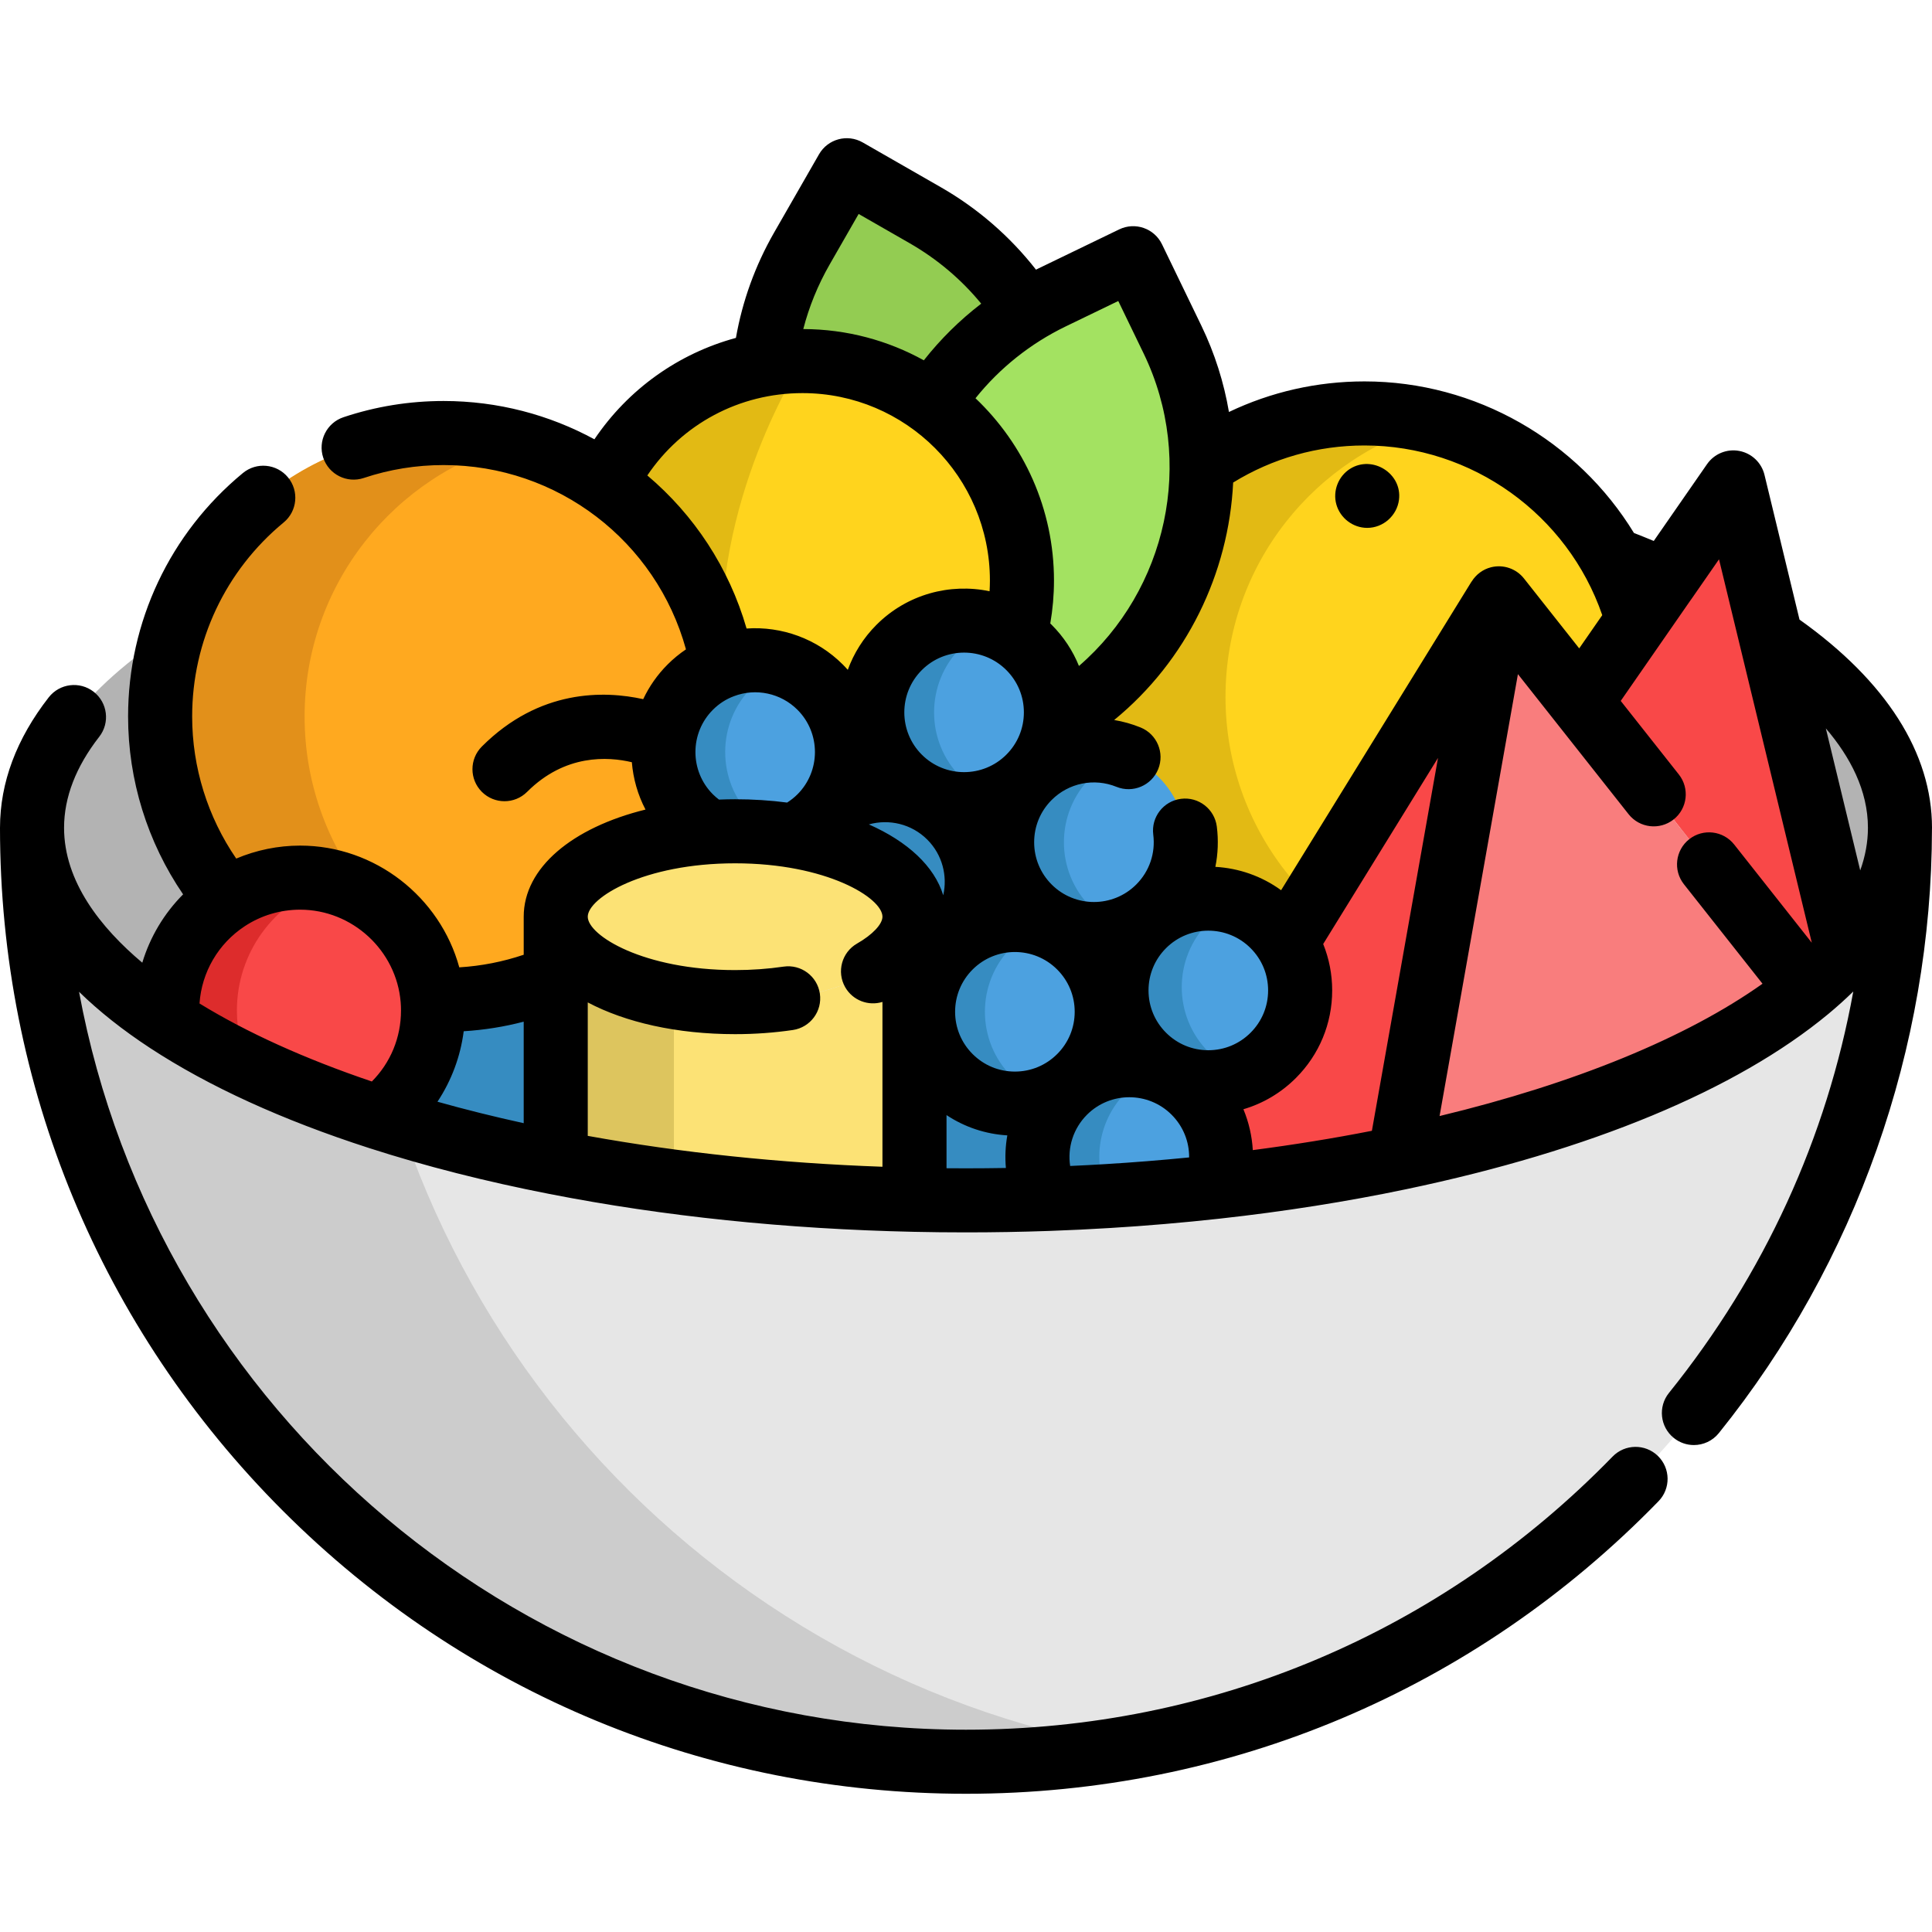 <?xml version="1.0" encoding="iso-8859-1"?>
<!-- Generator: Adobe Illustrator 19.0.0, SVG Export Plug-In . SVG Version: 6.00 Build 0)  -->
<svg version="1.1" id="Layer_1" xmlns="http://www.w3.org/2000/svg" xmlns:xlink="http://www.w3.org/1999/xlink" x="0px" y="0px"
	 viewBox="0 0 511.998 511.998" style="enable-background:new 0 0 511.998 511.998;" xml:space="preserve">
<path style="fill:#E6E6E6;" d="M503.504,219.373c0,136.696-110.814,247.51-247.51,247.51S8.487,356.068,8.487,219.373"/>
<path style="fill:#CCCCCC;" d="M93.534,219.373H8.487c0,136.696,110.814,247.508,247.508,247.508c14.501,0,28.707-1.26,42.523-3.652
	C182.088,443.067,93.534,341.567,93.534,219.373z"/>
<path style="fill:#4CA1E0;" d="M441.269,153.899l-7.312,10.549c-1.607-5.772-3.894-11.273-6.768-16.389
	C432.079,149.926,436.776,151.884,441.269,153.899z"/>
<g>
	<path style="fill:#B3B3B3;" d="M503.509,219.375c0,0.362,0,0.713-0.011,1.075c-0.306,11.137-5.218,21.833-14.035,31.793
		l-20.068-82.919C491.07,183.994,503.509,201.108,503.509,219.375z"/>
	<path style="fill:#B3B3B3;" d="M60.19,238.368c-9.564,6.293-15.88,17.125-15.88,29.439c0,0.951,0.034,1.901,0.113,2.83
		c-22.807-14.94-35.936-32.484-35.936-51.261c0-19.185,13.718-37.09,37.453-52.246c-2.275,7.176-3.509,14.816-3.509,22.75
		C42.432,208.363,49.109,225.295,60.19,238.368z"/>
</g>
<path style="fill:#F94848;" d="M469.395,169.326l20.068,82.919c-3.011,3.407-6.485,6.723-10.379,9.949l-60.135-76.116l15.008-21.629
	l7.312-10.549h0.011l18.075-26.055L469.395,169.326z"/>
<path style="fill:#F97D7D;" d="M418.949,186.077l60.135,76.116c-23.09,19.117-61.176,34.804-108.17,44.651l26.293-148.282
	L418.949,186.077z"/>
<path style="fill:#FFD41D;" d="M433.957,164.447l-15.008,21.629l-21.743-27.515l-56.252,91.17c-0.973-1.596-2.15-3.09-3.531-4.471
	c-9.213-9.202-23.95-9.485-33.502-0.86l-0.611-0.872c1.347-0.905,2.615-1.935,3.803-3.124c9.507-9.496,9.507-24.912,0-34.408
	c-9.507-9.507-24.912-9.507-34.419,0c4.109-4.109,6.44-9.326,6.995-14.68c24.844-14.374,39.082-40.803,38.822-68.159
	c12.201-8.568,27.062-13.593,43.089-13.593c28.183,0,52.744,15.529,65.59,38.494C430.064,153.174,432.35,158.675,433.957,164.447z"
	/>
<path style="fill:#E2BA14;" d="M324.77,184.683c0-34.87,23.762-64.182,55.974-72.648c-6.113-1.607-12.527-2.471-19.145-2.471
	c-41.488,0-75.119,33.631-75.119,75.119s33.632,75.119,75.119,75.119c6.618,0,13.032-0.864,19.145-2.471
	C348.532,248.864,324.77,219.553,324.77,184.683z"/>
<path style="fill:#F94848;" d="M397.207,158.562l-26.293,148.282c-15.325,3.214-31.612,5.795-48.624,7.674
	c2.931-8.511,0.985-18.324-5.806-25.116c-2.083-2.071-4.437-3.701-6.961-4.867l0.079-0.158c9.066,4.403,20.294,2.83,27.821-4.697
	c8.127-8.127,9.304-20.566,3.531-29.948L397.207,158.562z"/>
<g>
	<path style="fill:#4CA1E0;" d="M340.954,249.731c5.772,9.383,4.595,21.822-3.531,29.948c-7.527,7.527-18.755,9.1-27.821,4.697
		c-2.388-1.154-4.618-2.716-6.587-4.697c-9.507-9.507-9.507-24.912,0-34.419c0.294-0.294,0.6-0.589,0.905-0.86
		c9.553-8.625,24.289-8.342,33.502,0.86C338.804,246.641,339.981,248.136,340.954,249.731z"/>
	<path style="fill:#4CA1E0;" d="M316.484,289.402c6.791,6.791,8.738,16.604,5.806,25.116c-14.408,1.596-29.337,2.682-44.662,3.214
		c-4.708-9.157-3.226-20.656,4.437-28.33c0.781-0.781,1.596-1.483,2.445-2.139c7.266-5.557,16.955-6.463,25.014-2.728
		C312.047,285.701,314.401,287.331,316.484,289.402z"/>
</g>
<path style="fill:#A3E261;" d="M318.51,123.158c0.26,27.357-13.978,53.785-38.822,68.159c0.736-7.04-1.596-14.34-6.995-19.739
	c-1.166-1.166-2.422-2.184-3.735-3.067c1.222-4.686,1.868-9.609,1.868-14.669c0-19.241-9.349-36.309-23.757-46.892
	c6.191-9.7,14.601-18.109,24.934-24.414c2.162-1.324,4.403-2.558,6.734-3.678l21.562-10.424l10.424,21.55
	C315.895,100.691,318.419,111.998,318.51,123.158z"/>
<path style="fill:#368CC1;" d="M309.602,284.377l-0.079,0.158c-8.059-3.735-17.747-2.83-25.014,2.728l-0.192-0.249
	c0.634-0.521,1.256-1.087,1.845-1.675c9.507-9.507,9.507-24.912,0-34.419c-2.083-2.071-4.437-3.701-6.961-4.867l0.396-0.804
	c7.583,3.543,16.604,2.965,23.712-1.72l0.611,0.872c-0.306,0.272-0.611,0.566-0.905,0.86c-9.507,9.507-9.507,24.912,0,34.419
	C304.984,281.661,307.214,283.223,309.602,284.377z"/>
<g>
	<path style="fill:#4CA1E0;" d="M307.112,205.997c9.507,9.496,9.507,24.912,0,34.408c-1.188,1.188-2.456,2.218-3.803,3.124
		c-7.108,4.686-16.129,5.263-23.712,1.72c-2.501-1.166-4.844-2.784-6.904-4.844c-9.496-9.496-9.496-24.912,0-34.408
		C282.2,196.49,297.605,196.49,307.112,205.997z"/>
	<path style="fill:#4CA1E0;" d="M286.162,250.92c9.507,9.507,9.507,24.912,0,34.419c-0.589,0.589-1.211,1.154-1.845,1.675
		c-9.553,7.798-23.644,7.244-32.563-1.675c-9.507-9.507-9.507-24.912,0-34.419c7.425-7.414,18.449-9.043,27.447-4.867
		C281.725,247.219,284.079,248.849,286.162,250.92z"/>
</g>
<path style="fill:#368CC1;" d="M284.317,287.014l0.192,0.249c-0.849,0.656-1.664,1.358-2.445,2.139
	c-7.663,7.674-9.145,19.173-4.437,28.33c-7.131,0.249-14.34,0.374-21.629,0.374c-4.584,0-9.134-0.045-13.65-0.147V256.76
	c3.441-1.154,6.667-3.101,9.406-5.84c-9.507,9.507-9.507,24.912,0,34.419C260.673,294.258,274.764,294.813,284.317,287.014z"/>
<path style="fill:#4CA1E0;" d="M272.693,171.578c5.399,5.399,7.73,12.699,6.995,19.739c-0.555,5.354-2.886,10.571-6.995,14.68
	c-7.436,7.436-18.494,9.055-27.515,4.833c-2.49-1.154-4.833-2.773-6.893-4.833c-9.507-9.507-9.507-24.912,0-34.419
	c8.342-8.342,21.222-9.36,30.673-3.067C270.271,169.393,271.527,170.412,272.693,171.578z"/>
<g>
	<path style="fill:#368CC1;" d="M298.454,289.402c-7.459,7.459-9.066,18.54-4.822,27.56c-5.286,0.328-10.617,0.577-16.004,0.77
		h-0.011c-4.708-9.157-3.226-20.656,4.448-28.33c6.87-6.87,16.808-8.76,25.387-5.704
		C304.169,284.875,301.079,286.777,298.454,289.402z"/>
	<path style="fill:#368CC1;" d="M327.198,283.653c-2.49-1.154-4.833-2.773-6.893-4.833c-9.507-9.507-9.507-24.912,0-34.419
		c2.632-2.632,5.716-4.531,9-5.704c-8.575-3.055-18.517-1.164-25.386,5.704c-9.507,9.507-9.507,24.912,0,34.419
		c2.06,2.06,4.403,3.678,6.893,4.833c5.829,2.728,12.503,3.002,18.507,0.859C328.604,284.256,327.893,283.977,327.198,283.653z"/>
	<path style="fill:#368CC1;" d="M275.031,290.172c-2.49-1.154-4.833-2.773-6.893-4.833c-9.507-9.507-9.507-24.912,0-34.419
		c2.632-2.632,5.716-4.531,9-5.704c-8.575-3.055-18.517-1.164-25.386,5.704c-9.507,9.507-9.507,24.912,0,34.419
		c2.06,2.06,4.403,3.678,6.893,4.833c5.829,2.728,12.503,3.002,18.507,0.859C276.437,290.775,275.726,290.497,275.031,290.172z"/>
	<path style="fill:#368CC1;" d="M295.97,245.249c-2.49-1.154-4.833-2.773-6.893-4.833c-9.507-9.507-9.507-24.912,0-34.419
		c2.632-2.632,5.716-4.531,9-5.704c-8.575-3.055-18.517-1.164-25.386,5.704c-9.507,9.507-9.507,24.912,0,34.419
		c2.06,2.06,4.403,3.678,6.893,4.833c5.829,2.728,12.503,3.002,18.507,0.859C297.376,245.853,296.665,245.574,295.97,245.249z"/>
	<path style="fill:#368CC1;" d="M261.562,210.83c-2.49-1.154-4.833-2.773-6.893-4.833c-9.507-9.507-9.507-24.912,0-34.419
		c2.632-2.632,5.716-4.531,9-5.704c-8.575-3.055-18.517-1.164-25.386,5.704c-9.507,9.507-9.507,24.912,0,34.419
		c2.06,2.06,4.403,3.678,6.893,4.833c5.829,2.728,12.503,3.002,18.507,0.859C262.968,211.433,262.257,211.155,261.562,210.83z"/>
	<path style="fill:#368CC1;" d="M279.597,245.249l-0.396,0.804c-8.998-4.176-20.022-2.547-27.447,4.867
		c9.496-9.496,9.496-24.9,0-34.408c-2.083-2.083-4.437-3.701-6.961-4.878l0.385-0.804c9.021,4.222,20.079,2.603,27.515-4.833
		c-9.496,9.496-9.496,24.912,0,34.408C274.753,242.465,277.096,244.084,279.597,245.249z"/>
</g>
<path style="fill:#FFD41D;" d="M270.825,153.842c0,5.059-0.645,9.983-1.868,14.669c-9.451-6.293-22.331-5.274-30.673,3.067
	c-9.507,9.507-9.507,24.912,0,34.419c2.06,2.06,4.403,3.678,6.893,4.833l-0.385,0.804c-9.009-4.176-20.034-2.547-27.458,4.878
	c9.507-9.507,9.507-24.912,0-34.419c-6.983-6.983-17.17-8.828-25.84-5.535c-3.577-19.954-15.031-37.181-31.024-48.33
	c8.036-16.378,23.565-28.42,42.116-31.669c3.282-0.577,6.655-0.872,10.096-0.872c12.858,0,24.753,4.176,34.385,11.262
	C261.476,117.533,270.825,134.601,270.825,153.842z"/>
<path style="fill:#93CC52;" d="M272.003,82.536c-10.334,6.304-18.743,14.714-24.934,24.414
	c-9.632-7.085-21.528-11.262-34.385-11.262c-3.441,0-6.814,0.294-10.096,0.872c1.075-10.492,4.324-20.928,9.904-30.673
	l11.918-20.769l20.769,11.907C256.428,63.476,265.46,72.316,272.003,82.536z"/>
<path style="fill:#368CC1;" d="M251.754,216.512c9.496,9.507,9.496,24.912,0,34.408c-2.739,2.739-5.965,4.686-9.406,5.84v-13.831
	c0-9.394-12.031-17.453-29.156-20.882c1.075-1.981,2.456-3.848,4.143-5.535c7.425-7.425,18.449-9.055,27.458-4.878
	C247.317,212.811,249.671,214.429,251.754,216.512z"/>
<g>
	<path style="fill:#FCE275;" d="M242.348,242.929v75.03c-22.15-0.475-43.531-2.117-63.757-4.788
		c-10.786-1.403-21.245-3.113-31.318-5.082v-65.16c0,9.79,13.05,18.132,31.318,21.29c5.059,0.872,10.526,1.347,16.219,1.347
		C221.07,265.566,242.348,255.436,242.348,242.929z"/>
	<path style="fill:#FCE275;" d="M213.192,222.047c17.125,3.429,29.156,11.488,29.156,20.882c0,12.507-21.279,22.637-47.537,22.637
		c-26.247,0-47.537-10.13-47.537-22.637c0-11.081,16.729-20.305,38.811-22.252c0.69-0.068,1.392-0.124,2.105-0.158h0.011
		c2.162-0.147,4.369-0.226,6.61-0.226c5.354,0,10.503,0.419,15.314,1.211h0.011C211.177,221.662,212.196,221.843,213.192,222.047z"
		/>
</g>
<path style="fill:#4CA1E0;" d="M217.335,182.093c9.507,9.507,9.507,24.912,0,34.419c-2.15,2.15-4.584,3.814-7.199,4.991h-0.011
	c-4.81-0.792-9.96-1.211-15.314-1.211c-2.241,0-4.448,0.079-6.61,0.226h-0.011c-0.555-0.306-1.075-0.634-1.607-0.996
	c-1.29-0.86-2.513-1.868-3.656-3.011c-5.603-5.603-7.9-13.243-6.904-20.532c0.69-5.071,2.999-9.983,6.904-13.888
	c2.513-2.513,5.444-4.369,8.568-5.535C200.165,173.264,210.351,175.109,217.335,182.093z"/>
<path style="fill:#FFA91F;" d="M176.023,195.98c-0.996,7.289,1.302,14.929,6.904,20.532c1.143,1.143,2.366,2.15,3.656,3.011
	c-0.158,0.385-0.328,0.77-0.498,1.154c-22.082,1.947-38.811,11.171-38.811,22.252v15.936c-9.111,3.939-19.162,6.123-29.722,6.123
	c-0.973,0-1.947-0.023-2.909-0.068c-1.471-18.109-16.627-32.337-35.11-32.337c-7.142,0-13.786,2.128-19.343,5.784
	c-11.081-13.073-17.759-30.005-17.759-48.488c0-7.934,1.234-15.574,3.509-22.75c9.632-30.367,38.052-52.37,71.611-52.37
	c15.948,0,30.752,4.98,42.919,13.469c15.993,11.149,27.447,28.375,31.024,48.33c-3.124,1.166-6.055,3.022-8.568,5.535
	C179.022,185.998,176.713,190.91,176.023,195.98z"/>
<g>
	<path style="fill:#368CC1;" d="M206.204,221.345c-2.49-1.154-4.833-2.773-6.893-4.833c-9.507-9.507-9.507-24.912,0-34.419
		c2.632-2.632,5.716-4.531,9-5.704c-8.575-3.055-18.517-1.164-25.386,5.704c-9.507,9.507-9.507,24.912,0,34.419
		c2.06,2.06,4.403,3.678,6.893,4.833c5.829,2.728,12.503,3.002,18.507,0.859C207.61,221.948,206.899,221.67,206.204,221.345z"/>
	<path style="fill:#368CC1;" d="M147.274,258.865v49.224c-16.774-3.271-32.472-7.278-46.847-11.918
		c8.693-6.418,14.329-16.729,14.329-28.364c0-0.973-0.034-1.935-0.113-2.886c0.962,0.045,1.935,0.068,2.909,0.068
		C128.112,264.989,138.162,262.804,147.274,258.865z"/>
</g>
<path style="fill:#E2901A;" d="M80.723,189.879c0-34.87,23.762-64.182,55.974-72.648c-6.113-1.607-12.527-2.471-19.145-2.471
	c-41.488,0-75.119,33.631-75.119,75.119s33.631,75.119,75.119,75.119c6.618,0,13.032-0.864,19.145-2.471
	C104.485,254.06,80.723,224.748,80.723,189.879z"/>
<path style="fill:#F94848;" d="M114.643,264.921c0.079,0.951,0.113,1.913,0.113,2.886c0,11.635-5.637,21.946-14.329,28.364
	c-22.139-7.142-41.131-15.789-56.003-25.534c-0.079-0.928-0.113-1.879-0.113-2.83c0-12.314,6.316-23.146,15.88-29.439
	c5.557-3.656,12.201-5.784,19.343-5.784C98.016,232.584,113.171,246.811,114.643,264.921z"/>
<path style="fill:#DD2C2C;" d="M62.895,264.921c-0.079,0.951-0.113,1.913-0.113,2.886c0,5.32,1.188,10.368,3.294,14.884
	c-7.946-3.78-15.189-7.81-21.652-12.054c-0.079-0.928-0.113-1.879-0.113-2.83c0-12.314,6.316-23.146,15.88-29.439
	c5.557-3.656,12.201-5.784,19.343-5.784c3.192,0,6.293,0.43,9.236,1.234C74.689,237.621,64.118,249.946,62.895,264.921z"/>
<path style="fill:#DDC55E;" d="M178.592,264.219v48.952c-10.786-1.403-21.245-3.113-31.318-5.082v-65.16
	C147.274,252.719,160.324,261.061,178.592,264.219z"/>
<path style="fill:#E2BA14;" d="M191.495,176.558c-3.577-19.954-15.031-37.181-31.024-48.33c8.036-16.378,23.565-28.42,42.116-31.669
	c3.282-0.577,6.655-0.872,10.096-0.872C212.683,95.688,188.178,132.824,191.495,176.558z"/>
<path d="M511.998,219.375c0-19.814-12.128-38.84-35.111-55.178l-9.281-38.35c-0.787-3.25-3.407-5.734-6.694-6.347
	c-3.283-0.615-6.626,0.758-8.532,3.506l-14.119,20.352c-1.744-0.73-3.494-1.424-5.248-2.115
	c-14.914-24.41-41.824-40.167-71.415-40.167c-12.57,0-24.768,2.782-35.914,8.104c-1.328-7.781-3.737-15.485-7.32-22.893
	l-10.424-21.55c-2.041-4.221-7.118-5.987-11.336-3.946l-21.565,10.425c-0.165,0.08-0.327,0.168-0.491,0.248
	c-6.858-8.78-15.434-16.235-25.147-21.805l-20.769-11.907c-4.068-2.332-9.252-0.927-11.584,3.139l-11.923,20.776
	c-5.013,8.756-8.381,18.113-10.099,27.879c-15.252,4.138-28.535,13.579-37.502,26.873c-11.935-6.488-25.574-10.15-39.971-10.15
	c-9.072,0-17.997,1.446-26.529,4.3c-4.446,1.486-6.845,6.296-5.358,10.742c1.486,4.447,6.299,6.843,10.742,5.358
	c6.793-2.272,13.908-3.423,21.146-3.423c30.253,0,56.358,20.203,64.233,48.839c-1.726,1.166-3.354,2.497-4.861,4.003
	c-2.748,2.748-4.902,5.867-6.47,9.197c-10.319-2.274-27.486-2.723-42.765,12.557c-3.315,3.315-3.315,8.69,0,12.004
	c1.657,1.657,3.83,2.487,6.002,2.487s4.345-0.828,6.002-2.487c10.045-10.045,21.422-9.354,27.749-7.849
	c0.354,4.332,1.555,8.607,3.618,12.546c-19.396,4.785-32.272,15.415-32.276,28.383l0,0v10.09c-5.51,1.86-11.221,2.981-17.072,3.339
	c-5.092-18.611-22.293-32.263-42.18-32.263c-5.869,0-11.602,1.192-16.935,3.437c-7.562-11.022-11.678-24.158-11.678-37.653
	c0-19.96,8.841-38.702,24.253-51.421c3.616-2.984,4.128-8.334,1.144-11.95c-2.984-3.616-8.334-4.129-11.95-1.144
	c-19.335,15.956-30.425,39.471-30.425,64.515c0,16.884,5.139,33.324,14.58,47.137c-5.054,5.081-8.756,11.295-10.816,18.112
	c-11.014-9.27-20.73-21.488-20.73-35.751c0-8.072,3.137-16.191,9.326-24.13c2.882-3.698,2.221-9.032-1.477-11.914
	c-3.699-2.881-9.031-2.221-11.914,1.477c-8.558,10.979-12.901,22.594-12.912,34.522c0,0.015-0.002,0.028-0.002,0.042
	c0,68.38,26.629,132.666,74.98,181.018c48.352,48.351,112.638,74.98,181.018,74.98c69.726,0,134.904-27.533,183.528-77.526
	c3.269-3.36,3.194-8.734-0.166-12.003c-3.36-3.268-8.734-3.194-12.003,0.166c-45.4,46.678-106.256,72.386-171.357,72.386
	c-116.955,0-214.549-84.44-235.048-195.555c5.306,5.177,11.589,10.159,18.822,14.9c15.531,10.176,35.062,19.098,58.049,26.512
	c14.767,4.767,30.86,8.862,47.824,12.171c30.24,5.92,62.715,9.294,96.514,10.026c4.396,0.098,9.052,0.149,13.841,0.149
	c7.311,0,14.657-0.127,21.84-0.377c0.031,0,0.062-0.001,0.093-0.002c5.786-0.206,11.093-0.462,16.212-0.78
	c9.634-0.582,19.417-1.416,29.078-2.48c17.142-1.894,33.773-4.518,49.433-7.803c48.851-10.235,87.525-26.288,111.845-46.422
	c2.366-1.96,4.573-3.958,6.637-5.972c-7.039,38.79-23.577,74.987-48.851,106.383c-2.939,3.652-2.362,8.996,1.289,11.935
	c1.569,1.263,3.45,1.877,5.317,1.877c2.481,0,4.94-1.083,6.618-3.166c36.359-45.166,56.409-102.015,56.479-160.108
	C511.991,219.578,511.998,219.477,511.998,219.375z M495.02,219.375c0,3.769-0.692,7.54-2.044,11.297l-9.111-37.647
	C490.335,200.598,495.02,209.492,495.02,219.375z M448.255,158.737l7.298-10.519l24.576,101.546
	c-0.009,0.008-0.017,0.017-0.026,0.025l-20.526-25.982c-2.908-3.678-8.247-4.306-11.924-1.398
	c-3.678,2.905-4.304,8.244-1.398,11.923l20.828,26.364c-20.097,14.282-49.853,26.474-85.583,35.067l20.765-117.109l29.326,37.116
	c2.905,3.678,8.244,4.306,11.923,1.398c3.678-2.905,4.304-8.244,1.398-11.923l-15.405-19.497l18.513-26.691
	C448.101,158.954,448.179,158.846,448.255,158.737z M332.005,304.791c-0.216-3.721-1.058-7.386-2.49-10.831
	c5.202-1.528,9.97-4.338,13.91-8.279c6.2-6.199,9.614-14.442,9.614-23.209c0-4.286-0.822-8.446-2.38-12.304l30.427-49.314
	l-17.522,98.819C353.399,301.67,342.832,303.378,332.005,304.791z M266.694,177.581c2.994,2.994,4.642,6.972,4.642,11.204
	c0,4.233-1.649,8.212-4.642,11.205c-6.178,6.178-16.231,6.179-22.409,0c-6.178-6.179-6.178-16.232,0-22.409
	c3.089-3.089,7.146-4.634,11.205-4.634C259.548,172.947,263.605,174.492,266.694,177.581z M336.061,262.473
	c0,4.232-1.648,8.212-4.642,11.204s-6.972,4.642-11.204,4.642c-4.232,0-8.211-1.648-11.204-4.642
	c-2.993-2.994-4.642-6.972-4.642-11.204c0-4.233,1.649-8.211,4.642-11.205c3.089-3.089,7.146-4.634,11.204-4.634
	c4.058,0,8.115,1.545,11.204,4.634C334.412,254.261,336.061,258.239,336.061,262.473z M245.748,222.511
	c3.991,3.995,5.386,9.605,4.219,14.741c-2.355-7.695-9.452-14.249-19.71-18.776C235.593,216.985,241.561,218.324,245.748,222.511z
	 M257.754,256.927c3.089-3.089,7.146-4.634,11.204-4.634s8.115,1.545,11.204,4.634c2.993,2.994,4.642,6.972,4.642,11.205
	c0,4.232-1.648,8.211-4.642,11.204s-6.972,4.642-11.204,4.642c-4.232,0-8.212-1.648-11.204-4.642
	c-2.993-2.994-4.642-6.972-4.642-11.204C253.112,263.899,254.761,259.92,257.754,256.927z M424.612,163.019l-6.107,8.806
	L403.867,153.3c-2.072-2.622-5.492-3.785-8.732-2.969c-2.182,0.549-3.994,1.939-5.134,3.785l-0.017-0.011l-50.478,81.811
	c-5.202-3.783-11.272-5.845-17.422-6.192c0.695-3.459,0.843-7.055,0.383-10.677c-0.59-4.651-4.84-7.95-9.49-7.351
	c-4.651,0.591-7.942,4.84-7.351,9.49c0.624,4.909-1.021,9.727-4.514,13.22c-6.179,6.178-16.232,6.178-22.409,0
	c-2.994-2.994-4.642-6.972-4.642-11.204s1.648-8.212,4.642-11.204c4.514-4.515,11.253-5.881,17.172-3.482
	c4.345,1.762,9.295-0.333,11.057-4.677c1.762-4.345-0.332-9.295-4.677-11.057c-2.285-0.926-4.629-1.58-6.991-1.973
	c19.19-15.708,30.363-38.848,31.535-62.933c10.455-6.432,22.401-9.823,34.803-9.823C390.079,118.053,415.445,136.36,424.612,163.019
	z M296.352,79.77l6.728,13.909c13.834,28.605,6.128,62.694-17.145,82.81c-1.63-4.035-4.066-7.742-7.236-10.912
	c-0.119-0.119-0.243-0.229-0.363-0.346c0.645-3.742,0.978-7.554,0.978-11.389c0-18.999-8.003-36.152-20.799-48.304
	c6.416-8.004,14.572-14.516,23.917-19.038L296.352,79.77z M219.853,70.111l7.695-13.409l13.408,7.686
	c7.394,4.24,13.782,9.634,19.075,16.085c-5.672,4.352-10.78,9.393-15.207,15.014c-9.484-5.246-20.371-8.251-31.946-8.284
	C214.413,81.27,216.74,75.547,219.853,70.111z M171.548,125.998c9.159-13.607,24.372-21.821,41.133-21.821
	c27.379,0,49.654,22.28,49.654,49.665c0,0.951-0.036,1.897-0.089,2.841c-10.486-2.19-21.843,0.769-29.967,8.893
	c-3.491,3.489-6.021,7.58-7.608,11.939c-0.43-0.483-0.872-0.961-1.336-1.425c-6.814-6.814-16.177-10.17-25.486-9.527
	C193.183,150.389,183.879,136.411,171.548,125.998z M188.929,210.509c-6.179-6.18-6.179-16.234,0-22.414
	c1.608-1.608,3.47-2.814,5.581-3.602c5.821-2.213,12.423-0.798,16.823,3.602c6.179,6.18,6.179,16.234,0,22.413
	c-0.839,0.838-1.759,1.557-2.736,2.18c-4.384-0.572-8.995-0.879-13.787-0.879c-1.443,0-2.864,0.036-4.272,0.091
	C189.985,211.476,189.443,211.024,188.929,210.509z M194.811,228.786c24.224,0,39.048,9.16,39.048,14.148
	c0,1.985-2.636,4.775-6.716,7.108c-4.07,2.327-5.483,7.513-3.156,11.583c2.011,3.517,6.155,5.043,9.871,3.894v43.68
	c-27.188-0.971-53.381-3.717-78.097-8.182v-35.368c9.942,5.261,23.567,8.411,39.048,8.411c5.209,0,10.357-0.37,15.304-1.098
	c4.638-0.684,7.844-4.997,7.161-9.635c-0.684-4.638-4.991-7.843-9.635-7.161c-4.129,0.609-8.446,0.917-12.829,0.917
	c-24.224,0-39.048-9.16-39.048-14.148C155.761,237.946,170.587,228.786,194.811,228.786z M138.785,297.655
	c-7.871-1.724-15.503-3.624-22.85-5.688c3.695-5.582,6.095-11.979,6.952-18.676c5.401-0.338,10.713-1.177,15.899-2.54v26.904
	H138.785z M106.184,265.624c0.057,0.677,0.084,1.391,0.084,2.183c0,7.169-2.779,13.822-7.725,18.798
	C80.781,280.59,65.46,273.652,52.87,265.93c0.578-8.298,4.963-15.85,11.985-20.472c4.362-2.869,9.438-4.386,14.679-4.386
	C93.359,241.073,105.064,251.85,106.184,265.624z M250.837,309.594v-14.086c4.779,3.177,10.302,5.03,16.112,5.379
	c-0.504,2.841-0.637,5.743-0.376,8.638c-3.518,0.06-7.05,0.092-10.575,0.092C254.254,309.617,252.537,309.608,250.837,309.594z
	 M293.106,308.49c-3.072,0.19-6.229,0.355-9.504,0.503c-0.749-4.882,0.819-9.938,4.463-13.584c6.181-6.174,16.24-6.174,22.417-0.003
	c3.08,3.08,4.691,7.151,4.647,11.323C307.787,307.455,300.407,308.048,293.106,308.49z"/>
<path d="M354.145,133.674c1.019,3.638,4.397,6.219,8.181,6.219c4.246,0,7.887-3.251,8.42-7.449
	c0.887-6.981-7.042-11.933-12.963-8.202C354.665,126.207,353.15,130.12,354.145,133.674z"/>
<g>
</g>
<g>
</g>
<g>
</g>
<g>
</g>
<g>
</g>
<g>
</g>
<g>
</g>
<g>
</g>
<g>
</g>
<g>
</g>
<g>
</g>
<g>
</g>
<g>
</g>
<g>
</g>
<g>
</g>
</svg>
